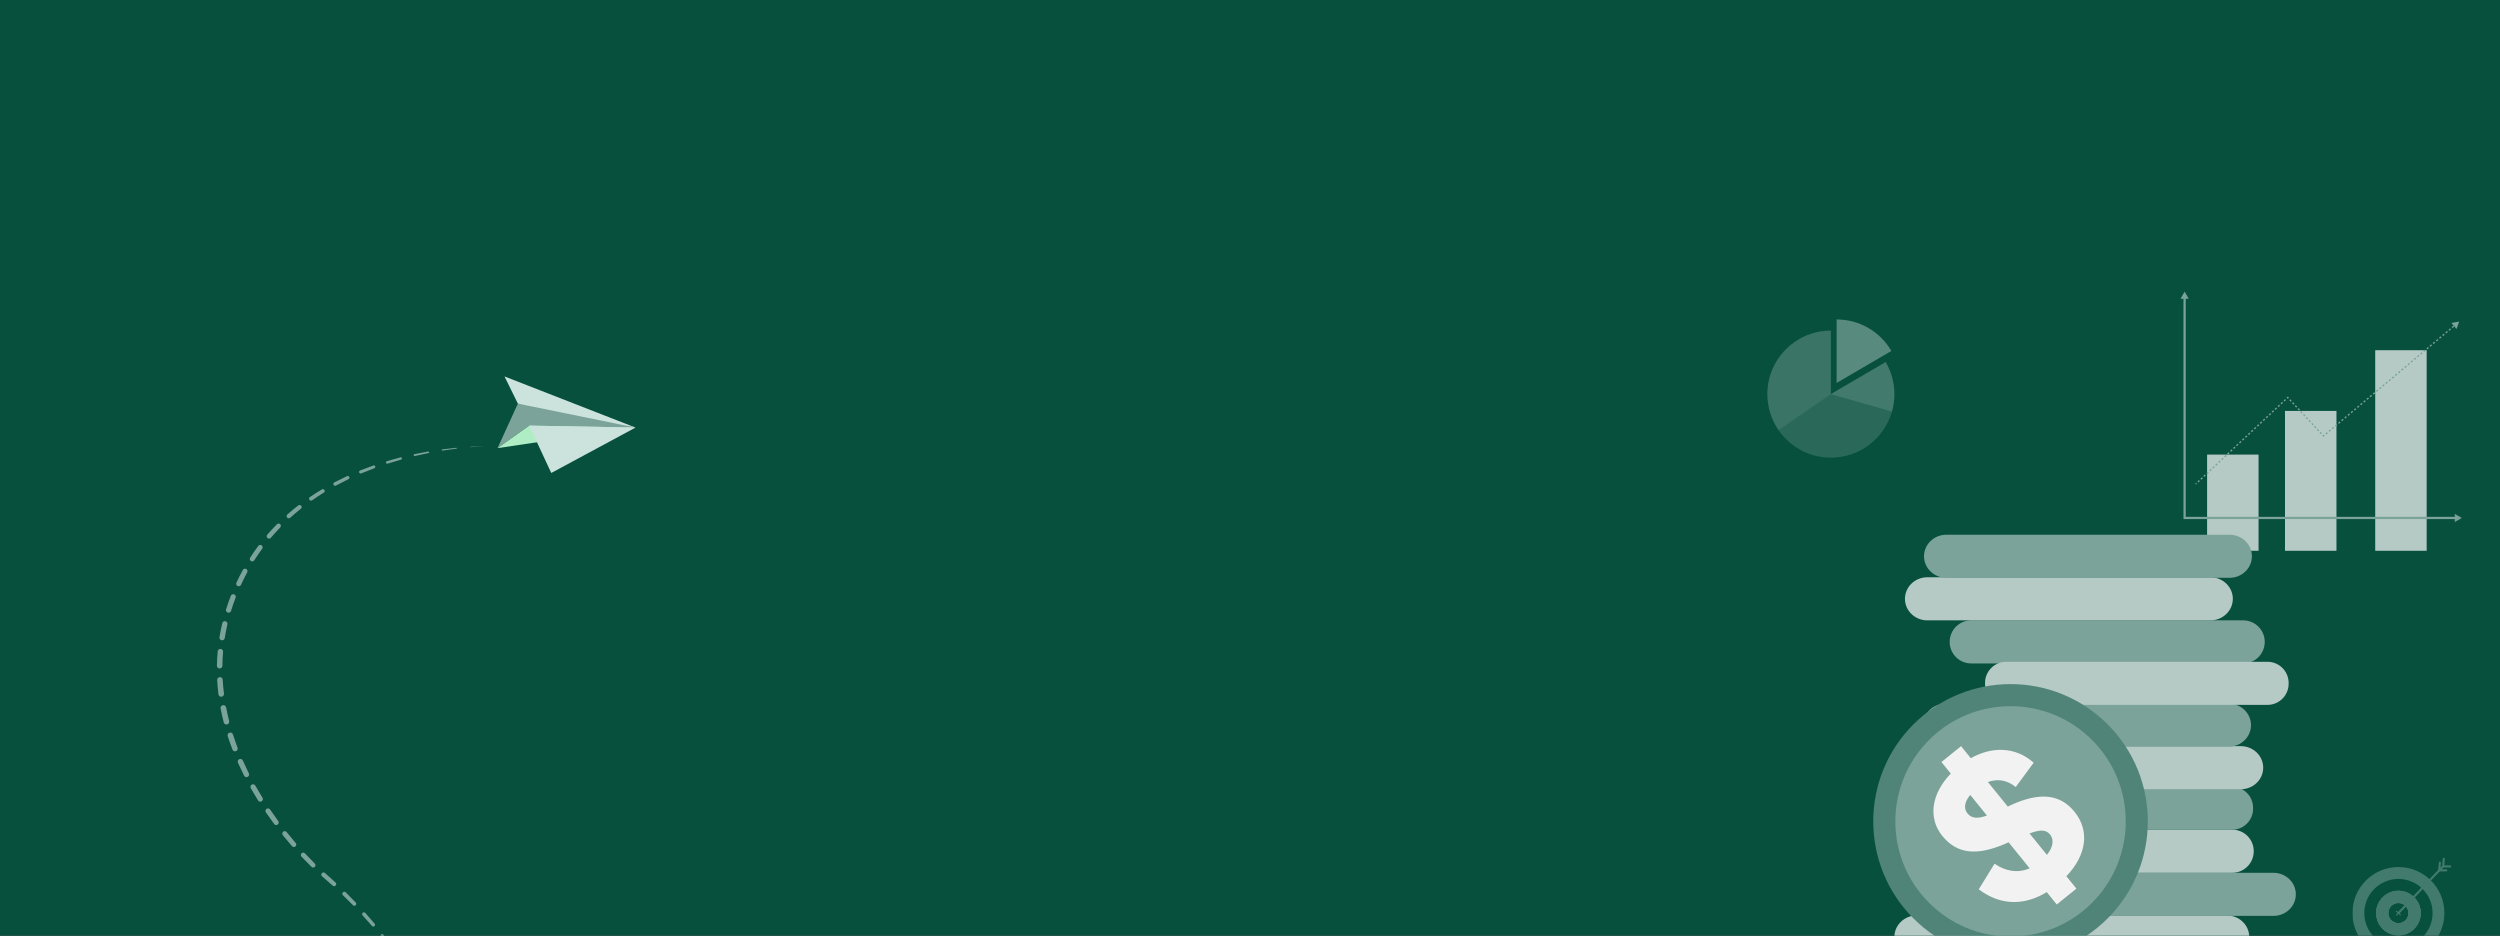 <svg width="1440" height="539" viewBox="0 0 1440 539" fill="none" xmlns="http://www.w3.org/2000/svg">
<rect x="0" y="0" width="1440" height="539" fill="#333333" stroke="none"/>
<g clip-path="url(#clip0_2737_12265)">
<rect width="1440" height="539" fill="#07503E"/>
<g clip-path="url(#clip1_2737_12265)">
<path d="M279.122 257.163C276.402 257.202 273.711 257.377 270.998 257.585C270.927 257.585 270.862 257.542 270.862 257.472C270.861 257.401 270.904 257.336 270.975 257.335C273.677 257.215 276.402 257.132 279.122 257.163Z" fill="#7BA399"/>
<path d="M262.906 258.424L254.858 259.551C254.651 259.58 254.482 259.445 254.443 259.256C254.404 259.066 254.549 258.88 254.755 258.852L262.859 257.925C263.011 257.908 263.131 258.01 263.149 258.162C263.166 258.314 263.063 258.434 262.928 258.462L262.906 258.424Z" fill="#7BA399"/>
<path d="M246.863 260.95L238.922 262.663C238.613 262.741 238.319 262.547 238.257 262.249C238.195 261.951 238.389 261.657 238.687 261.595L246.695 260.066C246.939 260.016 247.184 260.177 247.234 260.421C247.285 260.665 247.124 260.91 246.88 260.961L246.863 260.95Z" fill="#7BA399"/>
<path d="M231.068 264.714L223.299 267.055L223.283 267.044C222.86 267.188 222.446 266.963 222.335 266.562C222.224 266.161 222.449 265.747 222.834 265.625L230.707 263.446C231.054 263.346 231.408 263.555 231.508 263.902C231.608 264.249 231.399 264.603 231.068 264.714Z" fill="#7BA399"/>
<path d="M215.637 269.699L208.094 272.658L208.073 272.69C207.585 272.862 207.074 272.643 206.891 272.171C206.709 271.7 206.928 271.189 207.4 271.006L215.057 268.123C215.49 267.963 215.974 268.188 216.135 268.621C216.295 269.054 216.081 269.522 215.664 269.693L215.642 269.726L215.637 269.699Z" fill="#7BA399"/>
<path d="M200.726 275.988L193.53 279.667L193.508 279.699C192.978 279.936 192.374 279.75 192.116 279.252C191.857 278.755 192.054 278.135 192.552 277.876L199.9 274.251C200.376 274.026 200.953 274.217 201.179 274.693C201.404 275.17 201.223 275.73 200.764 275.966L200.742 275.999L200.726 275.988Z" fill="#7BA399"/>
<path d="M186.537 283.715C184.244 285.136 181.99 286.606 179.796 288.162C179.278 288.523 178.571 288.387 178.215 287.895C177.853 287.376 177.99 286.67 178.482 286.314C180.735 284.774 183.06 283.304 185.401 281.915C185.904 281.613 186.573 281.772 186.891 282.285C187.193 282.788 187.034 283.457 186.532 283.759L186.537 283.715Z" fill="#7BA399"/>
<path d="M173.321 292.99C171.21 294.67 169.18 296.404 167.178 298.203C166.665 298.662 165.867 298.629 165.407 298.117C164.948 297.604 164.981 296.806 165.494 296.346C167.55 294.536 169.661 292.785 171.832 291.121C172.356 290.716 173.112 290.814 173.517 291.338C173.922 291.862 173.834 292.601 173.31 293.006L173.321 292.99Z" fill="#7BA399"/>
<path d="M161.408 303.804C159.548 305.743 157.753 307.725 156.013 309.767C155.512 310.351 154.649 310.416 154.082 309.926C153.498 309.425 153.432 308.562 153.923 307.994C155.722 305.898 157.598 303.899 159.529 301.96C160.03 301.446 160.877 301.441 161.391 301.942C161.904 302.444 161.92 303.274 161.419 303.788L161.408 303.804Z" fill="#7BA399"/>
<path d="M151.019 316.085C149.432 318.251 147.91 320.459 146.47 322.721C146.04 323.376 145.178 323.582 144.524 323.152C143.87 322.722 143.663 321.86 144.093 321.206C145.576 318.879 147.147 316.632 148.783 314.428C149.235 313.812 150.113 313.687 150.73 314.139C151.346 314.591 151.471 315.469 151.019 316.085Z" fill="#7BA399"/>
<path d="M142.402 329.651C141.136 332.004 139.925 334.417 138.817 336.851C138.475 337.586 137.619 337.89 136.89 337.574C136.16 337.259 135.85 336.376 136.166 335.647C137.317 333.148 138.56 330.686 139.875 328.294C140.255 327.608 141.133 327.342 141.82 327.722C142.506 328.103 142.772 328.981 142.391 329.668L142.402 329.651Z" fill="#7BA399"/>
<path d="M135.701 344.266C134.751 346.78 133.861 349.31 133.09 351.872C132.857 352.655 132.018 353.111 131.219 352.866C130.435 352.633 129.979 351.794 130.224 350.995C131.037 348.367 131.954 345.761 132.953 343.209C133.246 342.441 134.101 342.067 134.869 342.36C135.636 342.654 136.011 343.509 135.712 344.249L135.701 344.266Z" fill="#7BA399"/>
<path d="M130.99 359.626C130.382 362.225 129.867 364.861 129.456 367.518C129.331 368.349 128.531 368.924 127.7 368.8C126.869 368.675 126.293 367.875 126.418 367.044C126.873 364.321 127.404 361.625 128.038 358.95C128.222 358.135 129.049 357.625 129.854 357.826C130.659 358.027 131.163 358.827 130.979 359.642L130.99 359.626Z" fill="#7BA399"/>
<path d="M128.485 375.476C128.258 378.137 128.134 380.82 128.092 383.485C128.087 384.349 127.369 385.048 126.49 385.032C125.61 385.016 124.927 384.309 124.943 383.43C124.996 380.677 125.146 377.919 125.4 375.181C125.475 374.318 126.237 373.694 127.09 373.786C127.943 373.878 128.577 374.623 128.496 375.46L128.485 375.476Z" fill="#7BA399"/>
<path d="M128.272 391.519C128.414 394.189 128.67 396.863 129.008 399.521C129.122 400.416 128.481 401.213 127.613 401.321C126.718 401.436 125.922 400.795 125.813 399.927C125.486 397.182 125.245 394.448 125.103 391.708C125.048 390.829 125.727 390.081 126.606 390.026C127.485 389.971 128.233 390.651 128.288 391.53L128.272 391.519Z" fill="#7BA399"/>
<path d="M130.258 407.463C130.747 410.103 131.329 412.711 131.981 415.317C132.187 416.179 131.688 417.045 130.816 417.268C129.954 417.475 129.088 416.976 128.881 416.114C128.191 413.458 127.592 410.77 127.065 408.081C126.896 407.197 127.471 406.357 128.355 406.189C129.239 406.02 130.079 406.595 130.247 407.479L130.258 407.463Z" fill="#7BA399"/>
<path d="M134.184 423.043C134.994 425.589 135.873 428.134 136.818 430.652C137.127 431.465 136.72 432.368 135.919 432.661C135.107 432.971 134.219 432.575 133.91 431.762C132.927 429.196 132.015 426.629 131.162 424.007C130.89 423.173 131.357 422.285 132.191 422.013C133.025 421.742 133.913 422.208 134.184 423.043Z" fill="#7BA399"/>
<path d="M139.885 438.101L143.314 445.391L143.341 445.456C143.71 446.213 143.374 447.117 142.616 447.485C141.859 447.854 140.956 447.518 140.587 446.76L137.059 439.335C136.701 438.561 137.021 437.647 137.795 437.29C138.569 436.932 139.483 437.251 139.851 438.009L139.879 438.074L139.885 438.101Z" fill="#7BA399"/>
<path d="M147.092 452.537L151.187 459.491L151.236 459.523C151.642 460.259 151.404 461.156 150.685 461.573C149.965 461.991 149.068 461.752 148.657 461.06L144.458 454.014C144.041 453.295 144.263 452.387 144.993 451.953C145.712 451.536 146.62 451.758 147.054 452.488L147.081 452.553L147.092 452.537Z" fill="#7BA399"/>
<path d="M155.578 466.288L160.235 472.885L160.284 472.918C160.733 473.588 160.566 474.485 159.928 474.956C159.291 475.427 158.383 475.275 157.923 474.621L153.168 467.959C152.707 467.305 152.843 466.387 153.507 465.91C154.161 465.45 155.079 465.585 155.556 466.25L155.594 466.298L155.578 466.288Z" fill="#7BA399"/>
<path d="M165.14 479.32L170.3 485.545L170.349 485.578C170.841 486.182 170.755 487.062 170.15 487.555C169.545 488.047 168.682 487.972 168.178 487.383L162.921 481.093C162.428 480.489 162.498 479.598 163.098 479.078C163.697 478.559 164.593 478.656 165.113 479.255L165.162 479.287L165.14 479.32Z" fill="#7BA399"/>
<path d="M175.682 491.565L181.295 497.385L181.344 497.418C181.853 497.963 181.831 498.815 181.313 499.318C180.785 499.837 179.949 499.826 179.429 499.297L173.67 493.45C173.134 492.911 173.15 492.032 173.69 491.496C174.229 490.961 175.109 490.977 175.644 491.516L175.693 491.548L175.682 491.565Z" fill="#7BA399"/>
<path d="M187.192 502.854L193.269 508.324C193.772 508.771 193.804 509.542 193.357 510.044C192.909 510.546 192.139 510.579 191.653 510.142L191.62 510.121L185.544 504.791L185.495 504.759C184.96 504.29 184.905 503.482 185.374 502.947C185.843 502.412 186.651 502.358 187.186 502.826L187.192 502.854Z" fill="#7BA399"/>
<path d="M199.174 514.011L204.89 519.853C205.321 520.301 205.31 520.995 204.873 521.411C204.436 521.826 203.746 521.842 203.331 521.405L203.298 521.383L197.55 515.661L197.518 515.639C197.07 515.181 197.059 514.448 197.529 513.984C197.987 513.536 198.72 513.525 199.168 513.984L199.174 514.011Z" fill="#7BA399"/>
<path d="M210.431 525.859L215.78 532.045C216.136 532.466 216.097 533.096 215.675 533.452C215.254 533.807 214.651 533.762 214.285 533.358L214.252 533.336L208.871 527.27L208.839 527.248C208.45 526.805 208.495 526.132 208.927 525.76C209.369 525.372 210.026 525.405 210.415 525.848L210.431 525.859Z" fill="#7BA399"/>
<path d="M220.885 538.423L225.748 544.992C226.027 545.387 225.955 545.924 225.576 546.215C225.198 546.505 224.644 546.422 224.354 546.043L224.321 546.022L219.399 539.578L219.366 539.556C219.054 539.14 219.143 538.543 219.548 538.247C219.964 537.935 220.545 538.012 220.857 538.428L220.885 538.423Z" fill="#7BA399"/>
<path d="M317.458 233.201C317.744 233.015 298.302 232.484 298.302 232.484L286.586 258.112L304.795 245.161L324.874 253.488L366.051 246.288L317.458 233.201Z" fill="#7BA399"/>
<path d="M366.05 246.287L286.601 258.122L304.822 245.154L366.05 246.287Z" fill="#AFEDC4"/>
<path d="M366.05 246.286L290.583 216.823L298.301 232.483L366.05 246.286L304.821 245.154L317.527 272.43L366.05 246.286Z" fill="#CCE2DD"/>
</g>
<path d="M1300.92 261.844H1271.29V317.243H1300.92V261.844Z" fill="#B5CAC5"/>
<path d="M1345.8 236.69H1316.16V317.247H1345.8V236.69Z" fill="#B5CAC5"/>
<path d="M1397.76 201.724H1368.13V317.247H1397.76V201.724Z" fill="#B5CAC5"/>
<path d="M1414.65 298.339H1258.33V171.792" stroke="#7BA399" stroke-width="1.286" stroke-miterlimit="10"/>
<path d="M1260.33 171.847H1256.34L1258.34 168.396L1260.33 171.847Z" fill="#7BA399" stroke="#7BA399" stroke-width="0.396"/>
<path d="M1414.15 300.331V296.346L1417.61 298.339L1414.15 300.331Z" fill="#7BA399" stroke="#7BA399" stroke-width="0.396"/>
<path d="M1317.75 228.956L1318.04 228.686L1317.77 228.394L1317.48 228.667L1317.75 228.956ZM1338.33 251.122L1338.04 251.391L1338.3 251.667L1338.58 251.424L1338.33 251.122ZM1416.5 185.218L1412 186.022L1414.95 189.516L1416.5 185.218ZM1264.98 279.117L1265.41 278.715L1264.86 278.138L1264.44 278.54L1264.98 279.117ZM1266.26 277.911L1267.12 277.106L1266.57 276.529L1265.72 277.334L1266.26 277.911ZM1267.97 276.302L1268.83 275.497L1268.29 274.921L1267.43 275.725L1267.97 276.302ZM1269.68 274.693L1270.54 273.889L1270 273.312L1269.14 274.116L1269.68 274.693ZM1271.39 273.084L1272.25 272.28L1271.71 271.703L1270.85 272.507L1271.39 273.084ZM1273.11 271.475L1273.96 270.671L1273.42 270.094L1272.56 270.899L1273.11 271.475ZM1274.82 269.867L1275.67 269.062L1275.13 268.485L1274.27 269.29L1274.82 269.867ZM1276.53 268.258L1277.38 267.453L1276.84 266.877L1275.98 267.681L1276.53 268.258ZM1278.24 266.649L1279.09 265.845L1278.55 265.268L1277.7 266.072L1278.24 266.649ZM1279.95 265.04L1280.8 264.236L1280.26 263.659L1279.41 264.463L1279.95 265.04ZM1281.66 263.431L1282.52 262.627L1281.97 262.05L1281.12 262.855L1281.66 263.431ZM1283.37 261.822L1284.23 261.018L1283.68 260.441L1282.83 261.246L1283.37 261.822ZM1285.08 260.214L1285.94 259.409L1285.4 258.833L1284.54 259.637L1285.08 260.214ZM1286.79 258.605L1287.65 257.8L1287.11 257.224L1286.25 258.028L1286.79 258.605ZM1288.5 256.996L1289.36 256.192L1288.82 255.615L1287.96 256.419L1288.5 256.996ZM1290.21 255.387L1291.07 254.583L1290.53 254.006L1289.67 254.811L1290.21 255.387ZM1291.93 253.778L1292.78 252.974L1292.24 252.397L1291.38 253.202L1291.93 253.778ZM1293.64 252.17L1294.49 251.365L1293.95 250.788L1293.09 251.593L1293.64 252.17ZM1295.35 250.561L1296.2 249.756L1295.66 249.18L1294.81 249.984L1295.35 250.561ZM1297.06 248.952L1297.91 248.148L1297.37 247.571L1296.52 248.375L1297.06 248.952ZM1298.77 247.343L1299.63 246.539L1299.08 245.962L1298.23 246.766L1298.77 247.343ZM1300.48 245.734L1301.34 244.93L1300.79 244.353L1299.94 245.158L1300.48 245.734ZM1302.19 244.126L1303.05 243.321L1302.5 242.744L1301.65 243.549L1302.19 244.126ZM1303.9 242.517L1304.76 241.712L1304.22 241.136L1303.36 241.94L1303.9 242.517ZM1305.61 240.908L1306.47 240.104L1305.93 239.527L1305.07 240.331L1305.61 240.908ZM1307.32 239.299L1308.18 238.495L1307.64 237.918L1306.78 238.722L1307.32 239.299ZM1309.04 237.69L1309.89 236.886L1309.35 236.309L1308.49 237.114L1309.04 237.69ZM1310.75 236.082L1311.6 235.277L1311.06 234.7L1310.2 235.505L1310.75 236.082ZM1312.46 234.473L1313.31 233.668L1312.77 233.092L1311.91 233.896L1312.46 234.473ZM1314.17 232.864L1315.02 232.059L1314.48 231.483L1313.63 232.287L1314.17 232.864ZM1315.88 231.255L1316.73 230.451L1316.19 229.874L1315.34 230.678L1315.88 231.255ZM1317.59 229.646L1318.02 229.244L1317.48 228.667L1317.05 229.07L1317.59 229.646ZM1317.46 229.225L1317.85 229.651L1318.43 229.113L1318.04 228.686L1317.46 229.225ZM1318.64 230.504L1319.44 231.356L1320.02 230.818L1319.22 229.965L1318.64 230.504ZM1320.23 232.209L1321.02 233.061L1321.6 232.523L1320.81 231.67L1320.23 232.209ZM1321.81 233.914L1322.6 234.766L1323.18 234.228L1322.39 233.375L1321.81 233.914ZM1323.39 235.619L1324.19 236.472L1324.77 235.933L1323.97 235.08L1323.39 235.619ZM1324.98 237.324L1325.77 238.177L1326.35 237.638L1325.56 236.785L1324.98 237.324ZM1326.56 239.029L1327.35 239.882L1327.93 239.343L1327.14 238.49L1326.56 239.029ZM1328.14 240.734L1328.94 241.587L1329.52 241.048L1328.72 240.196L1328.14 240.734ZM1329.73 242.439L1330.52 243.292L1331.1 242.753L1330.31 241.901L1329.73 242.439ZM1331.31 244.144L1332.1 244.997L1332.68 244.458L1331.89 243.606L1331.31 244.144ZM1332.89 245.849L1333.69 246.702L1334.27 246.163L1333.47 245.311L1332.89 245.849ZM1334.48 247.554L1335.27 248.407L1335.85 247.868L1335.06 247.016L1334.48 247.554ZM1336.06 249.26L1336.85 250.112L1337.43 249.573L1336.64 248.721L1336.06 249.26ZM1337.64 250.965L1338.04 251.391L1338.62 250.852L1338.22 250.426L1337.64 250.965ZM1338.58 251.424L1339.04 251.041L1338.53 250.436L1338.07 250.819L1338.58 251.424ZM1339.95 250.275L1340.86 249.508L1340.35 248.903L1339.44 249.669L1339.95 250.275ZM1341.77 248.742L1342.67 247.976L1342.16 247.37L1341.26 248.137L1341.77 248.742ZM1343.58 247.209L1344.49 246.443L1343.98 245.838L1343.07 246.604L1343.58 247.209ZM1345.4 245.677L1346.31 244.91L1345.8 244.305L1344.89 245.071L1345.4 245.677ZM1347.22 244.144L1348.13 243.378L1347.62 242.773L1346.71 243.539L1347.22 244.144ZM1349.04 242.611L1349.95 241.845L1349.44 241.24L1348.53 242.006L1349.04 242.611ZM1350.86 241.079L1351.76 240.312L1351.25 239.707L1350.35 240.474L1350.86 241.079ZM1352.67 239.546L1353.58 238.78L1353.07 238.175L1352.16 238.941L1352.67 239.546ZM1354.49 238.014L1355.4 237.247L1354.89 236.642L1353.98 237.408L1354.49 238.014ZM1356.31 236.481L1357.22 235.715L1356.71 235.109L1355.8 235.876L1356.31 236.481ZM1358.13 234.948L1359.04 234.182L1358.53 233.577L1357.62 234.343L1358.13 234.948ZM1359.95 233.416L1360.85 232.649L1360.34 232.044L1359.44 232.81L1359.95 233.416ZM1361.76 231.883L1362.67 231.117L1362.16 230.511L1361.25 231.278L1361.76 231.883ZM1363.58 230.35L1364.49 229.584L1363.98 228.979L1363.07 229.745L1363.58 230.35ZM1365.4 228.818L1366.31 228.051L1365.8 227.446L1364.89 228.212L1365.4 228.818ZM1367.22 227.285L1368.13 226.519L1367.62 225.913L1366.71 226.68L1367.22 227.285ZM1369.04 225.752L1369.94 224.986L1369.43 224.381L1368.53 225.147L1369.04 225.752ZM1370.85 224.22L1371.76 223.453L1371.25 222.848L1370.34 223.614L1370.85 224.22ZM1372.67 222.687L1373.58 221.921L1373.07 221.315L1372.16 222.082L1372.67 222.687ZM1374.49 221.154L1375.4 220.388L1374.89 219.783L1373.98 220.549L1374.49 221.154ZM1376.31 219.622L1377.22 218.855L1376.71 218.25L1375.8 219.017L1376.31 219.622ZM1378.13 218.089L1379.03 217.323L1378.52 216.718L1377.62 217.484L1378.13 218.089ZM1379.94 216.556L1380.85 215.79L1380.34 215.185L1379.43 215.951L1379.94 216.556ZM1381.76 215.024L1382.67 214.257L1382.16 213.652L1381.25 214.419L1381.76 215.024ZM1383.58 213.491L1384.49 212.725L1383.98 212.12L1383.07 212.886L1383.58 213.491ZM1385.4 211.959L1386.31 211.192L1385.8 210.587L1384.89 211.353L1385.4 211.959ZM1387.22 210.426L1388.12 209.66L1387.61 209.054L1386.71 209.821L1387.22 210.426ZM1389.03 208.893L1389.94 208.127L1389.43 207.522L1388.52 208.288L1389.03 208.893ZM1390.85 207.361L1391.76 206.594L1391.25 205.989L1390.34 206.755L1390.85 207.361ZM1392.67 205.828L1393.58 205.062L1393.07 204.456L1392.16 205.223L1392.67 205.828ZM1394.49 204.295L1395.4 203.529L1394.89 202.924L1393.98 203.69L1394.49 204.295ZM1396.31 202.763L1397.21 201.996L1396.7 201.391L1395.8 202.157L1396.31 202.763ZM1398.12 201.23L1399.03 200.464L1398.52 199.858L1397.61 200.625L1398.12 201.23ZM1399.94 199.697L1400.85 198.931L1400.34 198.326L1399.43 199.092L1399.94 199.697ZM1401.76 198.165L1402.67 197.398L1402.16 196.793L1401.25 197.559L1401.76 198.165ZM1403.58 196.632L1404.49 195.866L1403.98 195.261L1403.07 196.027L1403.58 196.632ZM1405.4 195.099L1406.3 194.333L1405.79 193.728L1404.89 194.494L1405.4 195.099ZM1407.21 193.567L1408.12 192.8L1407.61 192.195L1406.7 192.962L1407.21 193.567ZM1409.03 192.034L1409.94 191.268L1409.43 190.663L1408.52 191.429L1409.03 192.034ZM1410.85 190.502L1411.76 189.735L1411.25 189.13L1410.34 189.896L1410.85 190.502ZM1412.67 188.969L1413.58 188.203L1413.07 187.597L1412.16 188.364L1412.67 188.969ZM1414.49 187.436L1415.39 186.67L1414.88 186.065L1413.98 186.831L1414.49 187.436Z" fill="#7BA399"/>
<g clip-path="url(#clip2_2737_12265)">
<path d="M1282.67 552.112H1104.04C1096.93 552.112 1091.16 546.556 1091.16 539.702C1091.16 532.849 1096.93 527.292 1104.04 527.292H1282.67C1289.79 527.292 1295.56 532.849 1295.56 539.702C1295.56 546.556 1289.79 552.112 1282.67 552.112H1282.67Z" fill="#B5CAC5"/>
<path d="M1309.52 527.546H1141.36C1134.24 527.546 1128.47 521.989 1128.47 515.136C1128.47 508.282 1134.24 502.726 1141.36 502.726H1309.52C1316.63 502.726 1322.4 508.282 1322.4 515.136C1322.4 521.989 1316.63 527.546 1309.52 527.546H1309.52Z" fill="#7BA399"/>
<path d="M1124.47 477.89H1285.8C1292.62 477.89 1298.15 483.426 1298.15 490.247V490.36C1298.15 497.181 1292.62 502.717 1285.8 502.717H1124.47C1117.65 502.717 1112.11 497.181 1112.11 490.36V490.247C1112.11 483.426 1117.65 477.89 1124.47 477.89H1124.47Z" fill="#B5CAC5"/>
<path d="M1123.56 453.137H1285.63C1292.34 453.137 1297.78 458.579 1297.78 465.283V465.812C1297.78 472.514 1292.34 477.957 1285.63 477.957H1123.56C1116.86 477.957 1111.42 472.516 1111.42 465.812V465.283C1111.42 458.581 1116.86 453.139 1123.56 453.139V453.137Z" fill="#7BA399"/>
<path d="M1290.72 454.597H1127.63C1120.51 454.597 1114.75 449.041 1114.75 442.187C1114.75 435.334 1120.51 429.777 1127.63 429.777H1290.72C1297.84 429.777 1303.61 435.334 1303.61 442.187C1303.61 449.041 1297.84 454.597 1290.72 454.597Z" fill="#B5CAC5"/>
<path d="M1283.69 430.092H1120.6C1113.48 430.092 1107.71 424.536 1107.71 417.682C1107.71 410.828 1113.48 405.272 1120.6 405.272H1283.69C1290.81 405.272 1296.58 410.828 1296.58 417.682C1296.58 424.536 1290.81 430.092 1283.69 430.092H1283.69Z" fill="#7BA399"/>
<path d="M1135.4 357.325H1292.09C1298.93 357.325 1304.49 362.879 1304.49 369.722V369.749C1304.49 376.589 1298.93 382.143 1292.09 382.143H1135.4C1128.56 382.143 1123.01 376.589 1123.01 369.749V369.722C1123.01 362.879 1128.56 357.325 1135.4 357.325H1135.4Z" fill="#7BA399"/>
<path d="M1155.54 381.188H1306.08C1312.8 381.188 1318.25 386.641 1318.25 393.356V393.839C1318.25 400.554 1312.8 406.007 1306.08 406.007H1155.54C1148.83 406.007 1143.38 400.554 1143.38 393.839V393.356C1143.38 386.641 1148.83 381.188 1155.54 381.188Z" fill="#B5CAC5"/>
<path d="M1273.22 357.325H1110.13C1103.01 357.325 1097.25 351.769 1097.25 344.915C1097.25 338.061 1103.01 332.505 1110.13 332.505H1273.22C1280.34 332.505 1286.11 338.061 1286.11 344.915C1286.11 351.769 1280.34 357.325 1273.22 357.325Z" fill="#B5CAC5"/>
<path d="M1284.21 332.82H1121.12C1114 332.82 1108.23 327.264 1108.23 320.41C1108.24 313.556 1114 308 1121.12 308H1284.21C1291.33 308 1297.1 313.556 1297.1 320.41C1297.1 327.264 1291.33 332.82 1284.21 332.82Z" fill="#7BA399"/>
<path d="M1213.99 529.03C1244.87 498.149 1244.87 448.082 1213.99 417.202C1183.11 386.321 1133.04 386.321 1102.16 417.202C1071.28 448.082 1071.28 498.149 1102.16 529.03C1133.04 559.91 1183.11 559.91 1213.99 529.03Z" fill="#518478"/>
<path d="M1203.06 424.337C1230 449.183 1231.7 491.161 1206.85 518.1C1182.01 545.038 1140.03 546.737 1113.09 521.892C1086.15 497.046 1084.45 455.068 1109.3 428.129C1134.14 401.191 1176.12 399.492 1203.06 424.337Z" fill="#7BA399"/>
<path d="M1194.92 467.585C1203.68 478.41 1202.05 492.312 1190.23 504.708L1196 511.83L1184.7 520.98L1178.93 513.858C1167.05 521.123 1153.11 522.35 1139.75 512.259L1148.86 497.493C1155.09 501.883 1162.35 503.08 1169.08 500.14L1156.93 485.137L1155.11 485.987C1138.55 493.108 1127.21 491.915 1118.75 481.471C1110.44 471.216 1112.44 457.178 1123.65 445.587L1118.27 438.94L1129.57 429.79L1135.18 436.721C1147.28 429.914 1160.82 429.948 1171.39 439.312L1161.06 453.341C1155.94 449.154 1150.36 448.481 1145.03 450.44L1156.49 464.588L1157.95 463.874C1174.66 456.161 1186.54 457.235 1194.92 467.585ZM1133.23 468.485C1135.85 471.714 1139.6 471.501 1144.48 469.754L1134.87 457.885C1131.49 461.874 1131 465.732 1133.23 468.485ZM1169.02 480.066L1179.02 492.41C1182.62 487.923 1183.24 483.645 1180.86 480.702C1178.4 477.663 1174.81 477.894 1169.02 480.066Z" fill="#F2F2F2"/>
</g>
<g clip-path="url(#clip3_2737_12265)">
<path opacity="0.3" d="M1091.17 227.014C1091.17 230.489 1090.69 233.84 1089.77 237.019C1085.43 252.376 1071.3 263.607 1054.58 263.607C1042.06 263.607 1031.01 257.309 1024.41 247.692C1020.37 241.797 1018 234.693 1018 227.014C1018 206.802 1034.37 190.437 1054.58 190.437V227.014L1086.13 208.555C1089.31 213.984 1091.17 220.267 1091.17 227.014Z" fill="#7BA399"/>
<path opacity="0.7" d="M1089.43 202.134C1083.09 191.291 1071.36 184 1057.89 184V220.577L1089.45 202.134H1089.43Z" fill="#7BA399"/>
<path opacity="0.3" d="M1091.17 227.014C1091.17 230.489 1090.69 233.84 1089.77 237.02L1054.57 227.014L1086.13 208.555C1089.31 213.984 1091.17 220.267 1091.17 227.014Z" fill="#7BA399"/>
<path opacity="0.2" d="M1054.58 190.437V227.014L1024.41 247.692C1020.37 241.797 1018 234.693 1018 227.014C1018 206.802 1034.37 190.437 1054.58 190.437Z" fill="#7BA399"/>
</g>
<g clip-path="url(#clip4_2737_12265)">
<g opacity="0.3">
<path d="M1381.48 513.085C1374.4 513.085 1368.65 518.85 1368.65 525.915C1368.65 532.98 1374.42 538.782 1381.48 538.782C1388.55 538.782 1394.35 533.017 1394.35 525.915C1394.35 518.812 1388.58 513.085 1381.48 513.085ZM1381.48 531.736C1378.28 531.736 1375.68 529.155 1375.68 525.934C1375.68 522.712 1378.28 520.131 1381.48 520.131C1384.68 520.131 1387.28 522.731 1387.28 525.934C1387.28 529.136 1384.68 531.736 1381.48 531.736Z" fill="#CCE2DD"/>
<path d="M1381.48 499.426C1366.87 499.426 1355 511.295 1355 525.915C1355 540.534 1366.87 552.403 1381.48 552.403C1396.1 552.403 1407.97 540.553 1407.97 525.915C1407.97 511.276 1396.14 499.426 1381.48 499.426ZM1381.48 545.602C1370.61 545.602 1361.83 536.785 1361.83 525.915C1361.83 515.044 1370.63 506.265 1381.48 506.265C1392.34 506.265 1401.17 515.063 1401.17 525.915C1401.17 536.766 1392.36 545.602 1381.48 545.602Z" fill="#CCE2DD"/>
<path d="M1381.49 513.085C1374.4 513.085 1368.66 518.85 1368.66 525.915C1368.66 532.98 1374.42 538.782 1381.49 538.782C1388.55 538.782 1394.35 533.017 1394.35 525.915C1394.35 518.812 1388.59 513.085 1381.49 513.085ZM1381.49 531.736C1378.28 531.736 1375.68 529.155 1375.68 525.934C1375.68 522.712 1378.28 520.131 1381.49 520.131C1384.69 520.131 1387.29 522.731 1387.29 525.934C1387.29 529.136 1384.69 531.736 1381.49 531.736Z" fill="#CCE2DD"/>
<path d="M1381.49 513.085C1374.4 513.085 1368.66 518.85 1368.66 525.915C1368.66 532.98 1374.42 538.782 1381.49 538.782C1388.55 538.782 1394.35 533.017 1394.35 525.915C1394.35 518.812 1388.59 513.085 1381.49 513.085ZM1381.49 531.736C1378.28 531.736 1375.68 529.155 1375.68 525.934C1375.68 522.712 1378.28 520.131 1381.49 520.131C1384.69 520.131 1387.29 522.731 1387.29 525.934C1387.29 529.136 1384.69 531.736 1381.49 531.736Z" fill="#CCE2DD"/>
<path d="M1406.8 498.581L1381.05 525.495L1381.93 526.329L1407.67 499.414L1406.8 498.581Z" fill="#CCE2DD"/>
<path d="M1380.33 524.495L1379.92 524.942L1382.59 527.357L1382.99 526.91L1380.33 524.495Z" fill="#CCE2DD"/>
<path d="M1382.44 524.415L1380.04 527.069L1380.49 527.473L1382.89 524.82L1382.44 524.415Z" fill="#CCE2DD"/>
<path d="M1411.33 499.652H1407.26C1407.09 499.652 1406.94 499.577 1406.81 499.464C1406.69 499.332 1406.64 499.181 1406.66 499.012L1407.03 494.566C1407.05 494.226 1407.32 494 1407.69 494.019C1408.01 494.038 1408.28 494.339 1408.24 494.679L1407.92 498.465H1411.33C1411.67 498.465 1411.93 498.729 1411.93 499.068C1411.93 499.407 1411.67 499.671 1411.33 499.671V499.652Z" fill="#CCE2DD"/>
<path d="M1409.05 501.932H1404.98C1404.81 501.932 1404.66 501.857 1404.53 501.744C1404.41 501.612 1404.36 501.461 1404.37 501.291L1404.75 496.845C1404.79 496.506 1405.03 496.28 1405.41 496.299C1405.73 496.318 1405.99 496.619 1405.96 496.958L1405.64 500.745H1409.05C1409.39 500.745 1409.65 501.009 1409.65 501.348C1409.65 501.687 1409.39 501.951 1409.05 501.951V501.932Z" fill="#CCE2DD"/>
</g>
</g>
</g>
<defs>
<clipPath id="clip0_2737_12265">
<rect width="1440" height="539" fill="white"/>
</clipPath>
<clipPath id="clip1_2737_12265">
<rect width="244.532" height="374" fill="white" transform="translate(245.43 167) rotate(33.318)"/>
</clipPath>
<clipPath id="clip2_2737_12265">
<rect width="243.406" height="244.19" fill="white" transform="translate(1079 308)"/>
</clipPath>
<clipPath id="clip3_2737_12265">
<rect width="73.17" height="79.608" fill="white" transform="translate(1018 184)"/>
</clipPath>
<clipPath id="clip4_2737_12265">
<rect width="56.933" height="58.422" fill="white" transform="translate(1355 494)"/>
</clipPath>
</defs>
</svg>
